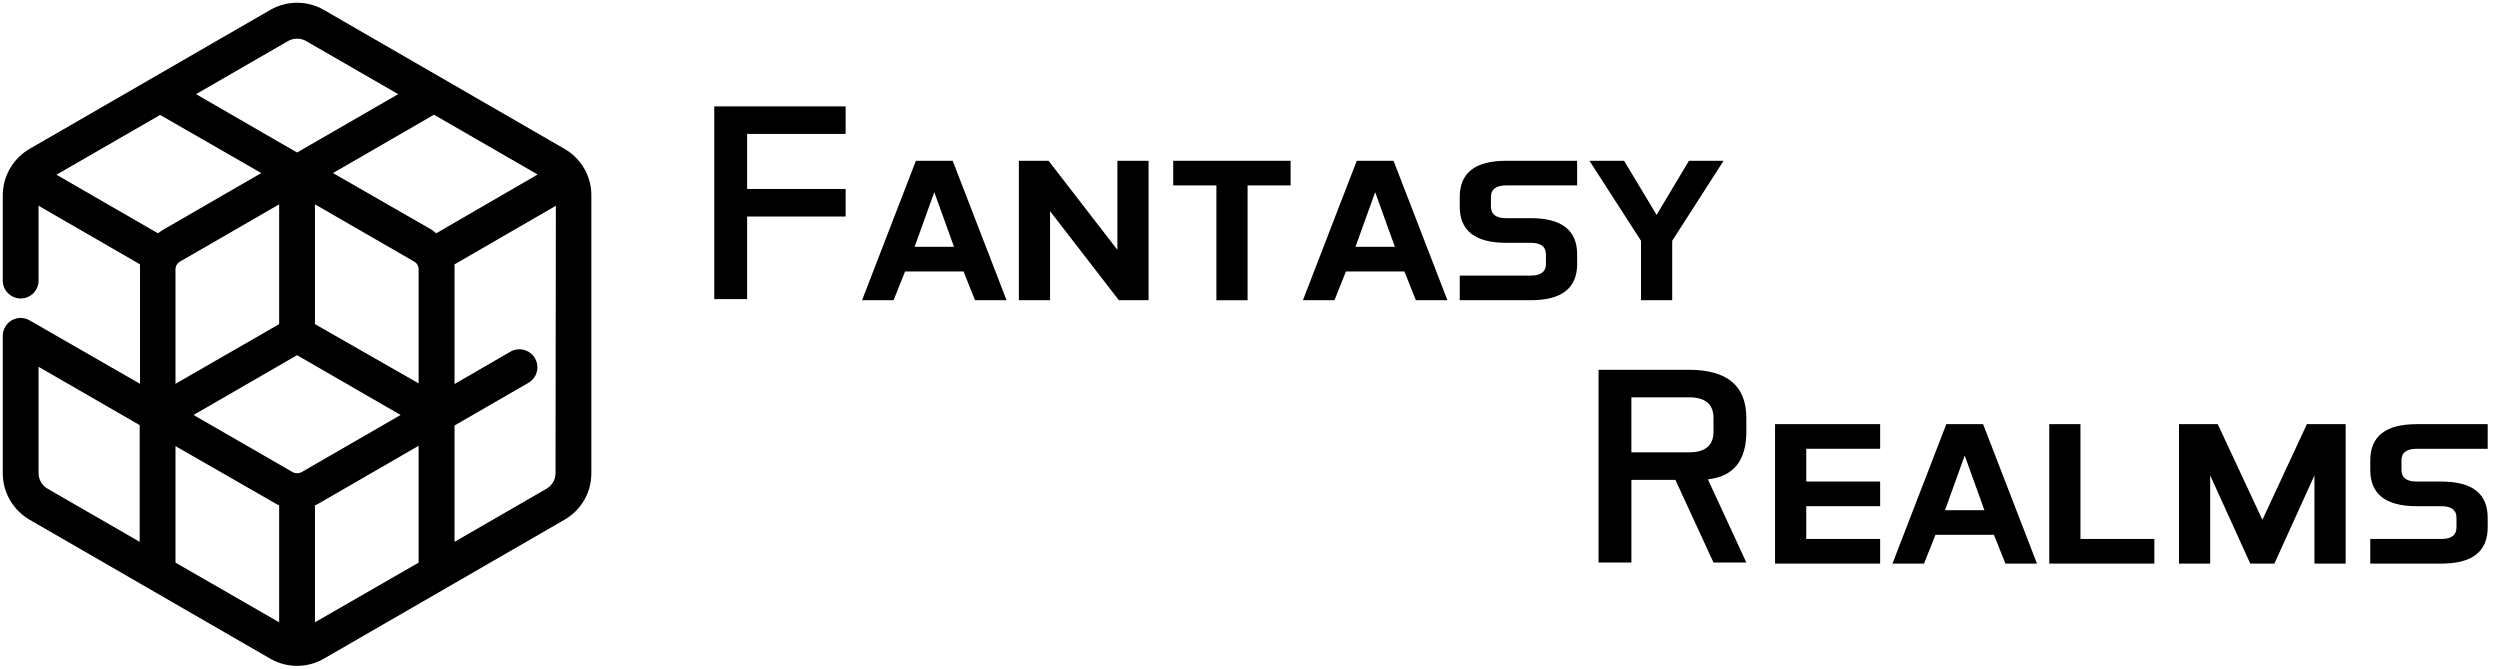 <?xml version="1.0" encoding="UTF-8"?>
<svg id="Logo" xmlns="http://www.w3.org/2000/svg" viewBox="0 0 226.221 60.5">
  <defs>
    <style>
      .cls-1 {
        stroke-width: 0px;
      }
    </style>
  </defs>
  <g id="c43c3500-6b00-4027-9e0f-6e3a3fe77a9d">
    <path class="cls-1" d="M53.51,42.82c.01,1.74-.92,3.34-2.43,4.21l-21.77,12.57c-1.5.87-3.35.87-4.86,0L2.68,47.03c-1.5-.87-2.43-2.47-2.43-4.21v-12.43c0-.29.08-.57.22-.81.29-.52.84-.81,1.4-.81.27,0,.55.07.81.22l9.99,5.74v-10.37c-.01-.14-.01-.29,0-.44l-9.18-5.3v6.77c0,.89-.72,1.62-1.62,1.62-.89,0-1.62-.73-1.62-1.62v-7.71c0-1.74.93-3.34,2.43-4.21L24.45.9C25.96.03,27.81.03,29.31.9l21.77,12.57c1.51.87,2.44,2.47,2.43,4.21v25.14ZM50.28,33.23l.02-14.61-9.17,5.3v10.83l5.06-2.93c.78-.44,1.77-.18,2.22.6.15.26.22.54.22.81,0,.56-.29,1.11-.81,1.41l-6.69,3.86v10.53l8.33-4.81c.5-.29.81-.83.81-1.4l.01-9.59ZM39.47,21.11l9.18-5.32-9.38-5.41-9.14,5.28,8.97,5.15.37.3ZM37.88,50.91v-10.57l-8.97,5.18c-.13.08-.27.15-.41.21v10.58l9.38-5.4ZM37.88,34.69v-10.33c0-.28-.15-.55-.4-.69l-8.98-5.18v10.84l9.38,5.36ZM27.29,42.72l8.96-5.17-9.37-5.41-9.37,5.41,8.97,5.17c.25.14.56.14.81,0ZM26.88,13.8l9.15-5.28-8.34-4.81c-.5-.28-1.12-.28-1.62,0l-8.33,4.81,9.14,5.28ZM25.26,56.31v-10.58c-.14-.06-.28-.13-.4-.21l-8.98-5.15v10.54l9.38,5.4ZM25.26,29.33v-10.84l-8.97,5.18c-.25.14-.41.41-.41.69v10.37l9.38-5.4ZM14.66,20.85l8.98-5.19-9.15-5.26-9.38,5.41,9.18,5.3.37-.26ZM12.64,49.03v-10.56l-9.15-5.28v9.63c0,.57.31,1.11.81,1.4l8.34,4.81Z"/>
  </g>
  <g>
    <path class="cls-1" d="M76.52,17.101v2.492h-8.915v7.474h-2.972V9.627h11.887v2.491h-8.915v4.983h8.915Z"/>
    <path class="cls-1" d="M91.082,27.167h-2.853l-1.04-2.604h-5.29l-1.04,2.604h-2.853l4.873-12.619h3.328l4.874,12.619ZM82.761,22.333h3.565l-1.783-4.945-1.782,4.945Z"/>
    <path class="cls-1" d="M94.884,14.548l6.226,8.06v-8.06h2.823v12.619h-2.689l-6.226-8.06v8.06h-2.823v-12.619h2.689Z"/>
    <path class="cls-1" d="M116.786,14.548v2.23h-3.894v10.389h-2.822v-10.389h-3.908v-2.23h10.624Z"/>
    <path class="cls-1" d="M130.975,27.167h-2.853l-1.04-2.604h-5.29l-1.04,2.604h-2.853l4.873-12.619h3.328l4.874,12.619ZM122.655,22.333h3.565l-1.783-4.945-1.782,4.945Z"/>
    <path class="cls-1" d="M132.089,27.167v-2.23h6.434c.911,0,1.367-.349,1.367-1.046v-.872c0-.698-.456-1.047-1.367-1.047h-2.229c-2.804,0-4.205-1.092-4.205-3.276v-.872c0-2.184,1.401-3.276,4.205-3.276h6.419v2.23h-6.419c-.921,0-1.382.349-1.382,1.046v.872c0,.697.461,1.046,1.382,1.046h2.229c2.793,0,4.19,1.092,4.19,3.276v.872c0,2.185-1.397,3.276-4.19,3.276h-6.434Z"/>
    <path class="cls-1" d="M146.961,14.548l2.942,4.896,2.927-4.896h3.135l-4.65,7.238v5.381h-2.823v-5.381l-4.665-7.238h3.135Z"/>
  </g>
  <g>
    <path class="cls-1" d="M151.604,43.425h-3.982v7.475h-2.972v-17.44h8.173c3.467,0,5.2,1.454,5.2,4.36v1.246c0,2.615-1.159,4.053-3.478,4.31l3.478,7.524h-2.972l-3.447-7.475ZM147.622,35.951v4.982h5.201c1.485,0,2.229-.623,2.229-1.868v-1.246c0-1.246-.743-1.868-2.229-1.868h-5.201Z"/>
    <path class="cls-1" d="M170.131,43.574v2.23h-6.686v2.965h6.686v2.229h-9.509v-12.619h9.509v2.229h-6.686v2.965h6.686Z"/>
    <path class="cls-1" d="M184.322,50.999h-2.853l-1.04-2.604h-5.29l-1.04,2.604h-2.853l4.873-12.619h3.328l4.874,12.619ZM176.001,46.166h3.565l-1.783-4.946-1.782,4.946Z"/>
    <path class="cls-1" d="M188.258,48.769h6.686v2.229h-9.509v-12.619h2.823v10.39Z"/>
    <path class="cls-1" d="M197.173,38.38h3.507l4.041,8.658,4.026-8.658h3.507v12.619h-2.823v-7.985l-3.625,7.985h-2.185l-3.625-7.985v7.985h-2.823v-12.619Z"/>
    <path class="cls-1" d="M214.483,50.999v-2.229h6.434c.911,0,1.367-.349,1.367-1.047v-.872c0-.697-.456-1.046-1.367-1.046h-2.229c-2.804,0-4.205-1.092-4.205-3.276v-.872c0-2.185,1.401-3.276,4.205-3.276h6.419v2.229h-6.419c-.921,0-1.382.35-1.382,1.047v.872c0,.697.461,1.046,1.382,1.046h2.229c2.793,0,4.19,1.093,4.19,3.276v.872c0,2.185-1.397,3.276-4.19,3.276h-6.434Z"/>
  </g>
</svg>